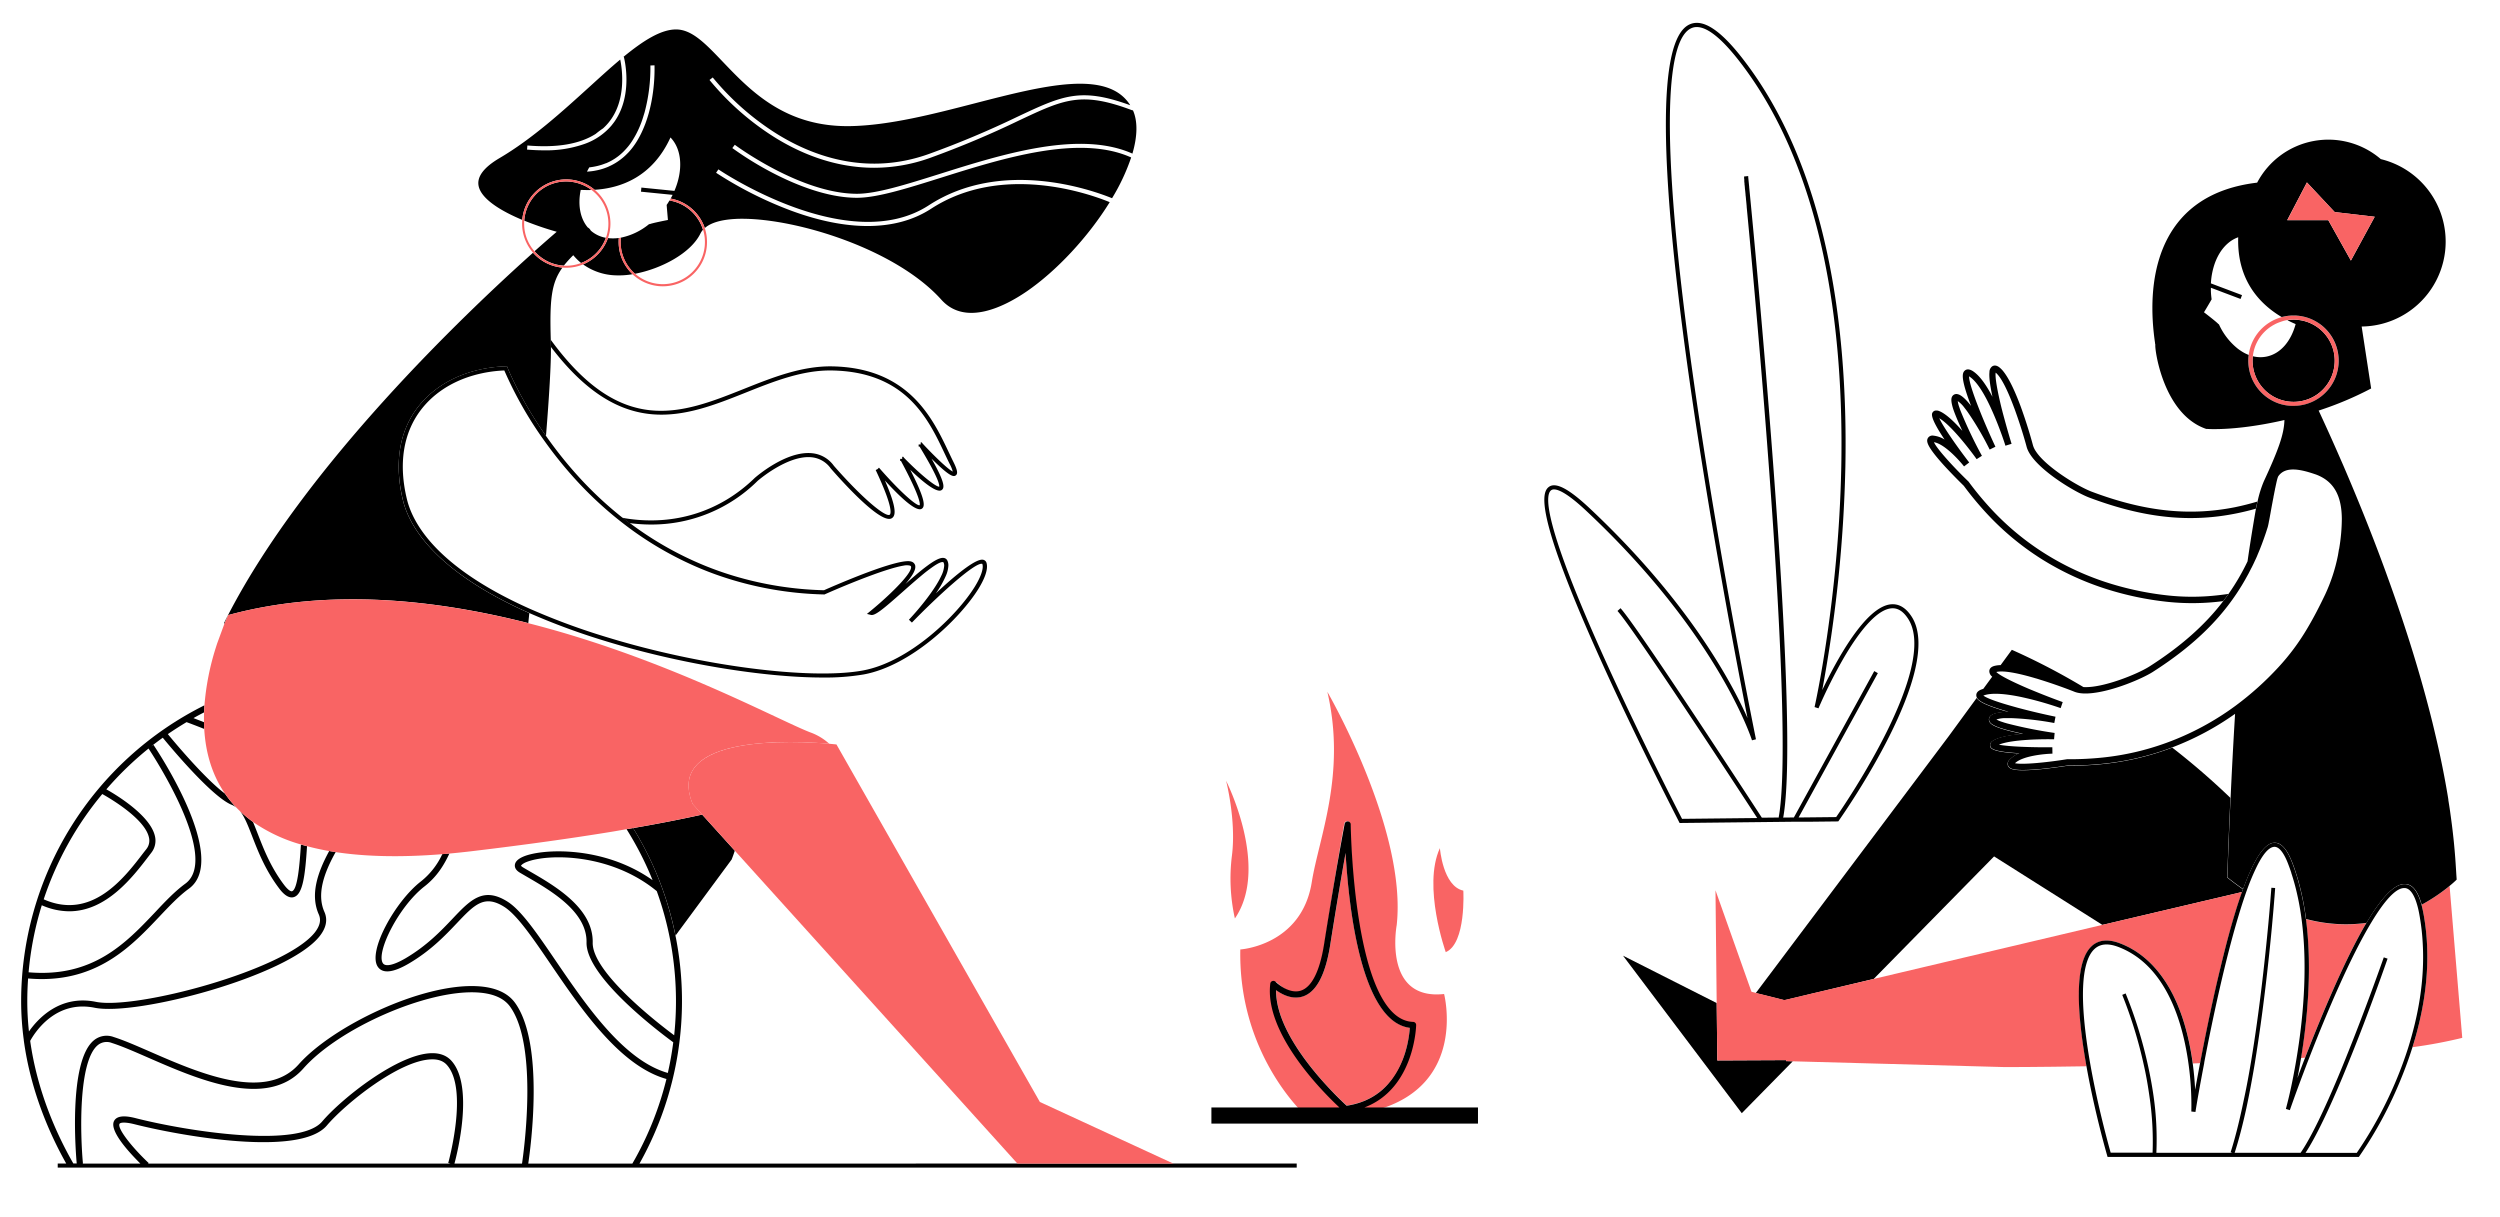 <svg id="Capa_1" data-name="Capa 1" xmlns="http://www.w3.org/2000/svg" viewBox="0 0 1216.71 592.24"><title>Mesa de trabajo 88</title><path d="M149.43,411.84c-.93,14.57-2.1,23.46-6.42,24.76a3.46,3.46,0,0,1-1,.16c-2.86,0-5.38-3.36-6.27-4.55-6.68-8.9-10.14-17.85-12.93-25-2.06-5.33-3.74-9.65-6-12.47A60,60,0,0,0,123.1,400c.83,1.9,1.63,4,2.47,6.13,2.72,7,6.1,15.75,12.53,24.32,2.64,3.52,3.83,3.37,4,3.32,2.73-.82,3.74-12.92,4.35-22.72C147.45,411.3,148.43,411.57,149.43,411.84Z"/><path d="M311.21,566.31v0c.16-.28.33-.57.48-.85l.08-.14A161.55,161.55,0,0,0,329,456.66c-.09-.45-.19-.89-.28-1.34A159.21,159.21,0,0,0,308.13,403l-3.18.55c.12.2.24.41.37.61q1.28,2.06,2.48,4.14a155,155,0,0,1,9.8,20.07c-24-17-53.89-15.36-62.93-11.46-2.62,1.13-4,2.53-4.1,4.16-.06,1,.32,2.38,2.47,3.66l3.32,1.94c11.71,6.78,29.4,17,29.1,32-.34,16.67,35.35,43.58,42.21,48.6-.65,5-1.53,10-2.65,14.92-21.51-6.12-39.78-32.93-54.58-54.63-8.91-13.07-16.6-24.36-23.31-28.66-11.89-7.61-18.24-.91-27,8.35-5.51,5.81-12.37,13-22.65,19.07-5.83,3.41-9.88,4.32-11.12,2.48-3.49-5.15,7.66-27.64,20.28-37.43,6-4.68,9.49-10.39,12.09-16l-3.46.3a36.5,36.5,0,0,1-10.47,13.35c-12.4,9.62-26,34-20.93,41.49,2.35,3.46,7.43,2.93,15.12-1.58,10.65-6.25,17.68-13.65,23.32-19.6,8.66-9.13,13.43-14.15,23.24-7.88,6.19,4,13.72,15,22.44,27.82,15.1,22.14,33.74,49.49,56.36,55.86A157.2,157.2,0,0,1,309.07,564c-.29.52-.58,1-.88,1.55-.14.26-.29.51-.44.77H257.09c1.14-7.68,8-58.07-6.34-78.13-3.55-5-9.78-7.76-18.53-8.22-27.35-1.43-70.62,19.71-86.82,38s-48.5,4.28-72.05-6c-7-3.05-13-5.68-18-7.26a9.75,9.75,0,0,0-9.59,1.54c-12.67,10.22-8.79,56-8.42,60H35.69c-8.18-14.28-17.56-35.1-21-59.67,2.2-4,12.26-20,31.39-16.12,20.33,4.13,93.76-15.24,109.37-34.69,3.31-4.12,4.13-8.14,2.44-11.95-3.86-8.68-.18-19,5.48-29.16-1.06-.16-2.11-.33-3.14-.51-5.74,10.56-9.33,21.33-5.08,30.89,1.22,2.74.55,5.63-2,8.86C138.35,472.32,66,491.5,46.66,487.58c-17.29-3.52-28,7.9-32.57,14.42a136.34,136.34,0,0,1-.81-14.73c0-3.72.14-7.41.4-11.07q3.42.3,6.63.3c28.52,0,44.33-16.73,57.26-30.4,4.91-5.19,9.55-10.1,14.35-13.58,20-14.47-15.7-67.75-17.22-70l-1.08.72c1.84-1.44,3.7-2.84,5.6-4.21,2.24,2.75,23.71,28.8,33.61,32.69A8.4,8.4,0,0,1,115,393a53.38,53.38,0,0,1-5.48-6.72c-10-7.45-25.5-26.14-27.83-29q4.45-3.06,9.11-5.83c2.34.86,5.29,2,8.61,3.31q-.09-1.63-.12-3.27c-2.09-.82-3.84-1.5-5.12-2,1.7-1,3.42-1.9,5.16-2.79,0-1.15.1-2.3.18-3.44a161,161,0,0,0-89.22,144,142.44,142.44,0,0,0,1.28,18.84l0,.16c3.32,24.52,12.45,45.42,20.65,60H28.09v2h603v-2ZM288.46,458.78c.34-16.78-18.28-27.56-30.6-34.69-1.16-.67-2.27-1.31-3.28-1.92s-1-.89-1-.89.55-.92,2.74-1.78c10.56-4.14,40.88-4.25,63.32,14.2a156.74,156.74,0,0,1,6.47,23.53,158.05,158.05,0,0,1,2,46.63C319.05,497.12,288.17,472.93,288.46,458.78ZM49.78,386.44c4.1,2.29,20.75,12.11,22.71,21.14a6.56,6.56,0,0,1-1.29,5.7L69.85,415C60.37,427.43,44.61,448,21.27,437.69A157.72,157.72,0,0,1,49.78,386.44ZM20.34,440.57a33.44,33.44,0,0,0,13.36,2.94c18.14,0,30.94-16.72,38.53-26.65l1.34-1.75A9.5,9.5,0,0,0,75.42,407c-2.17-10-18.56-20-23.66-22.84A159.51,159.51,0,0,1,72.29,364.3c1.82,2.73,35.11,53.29,17.87,65.79-5,3.65-9.76,8.65-14.77,14C61.24,459,45.23,475.9,13.92,473.2A156.5,156.5,0,0,1,20.34,440.57ZM72.07,566.31l.27-.3c-7.85-7.37-15.41-16.8-14.16-19.08.29-.53,2.18-1.08,7.42.25,21.5,5.45,80.21,16.19,93.47.58,9.16-10.78,35.49-31.91,51.06-32.19,3.21-.07,5.6.81,7.29,2.65,10.71,11.72.83,47.41.73,47.77l1.13.32Zm182,0H221.17c1.24-4.57,9.71-37.81-1.54-50.12-2.27-2.47-5.49-3.7-9.55-3.62-16.45.3-43.84,22.12-53.29,33.25-11.31,13.3-65.82,4.7-90.45-1.55-3.82-1-9.09-1.9-10.79,1.22C52.94,550.24,63,561,68.32,566.31H39.81l.56-.06c-1.27-13.37-2.44-49.79,7.29-57.65a6.84,6.84,0,0,1,6.8-1c4.85,1.54,10.8,4.14,17.69,7.15C96.54,525.4,130,540,147.65,520c17.35-19.63,59.95-38.31,84.42-37,7.78.41,13.24,2.75,16.24,7C262.07,509.24,254.85,561,254.06,566.31Z"/><path d="M1098.66,244.09c-.14.58-.27,1.17-.41,1.78s-.23,1.12-.35,1.69a122.29,122.29,0,0,1-18,3.71c-20.13,2.52-40.1-.47-63-9.07-5.72-2.15-18.37-9.48-25.56-17-2.49-2.6-4.33-5.24-5-7.7-1-3.77-2.95-10.3-5.29-16.83l-.39-1.11c-.13-.35-.26-.72-.4-1.06-2.83-7.63-6.12-14.82-9-17.14-.37,2.36.88,9.16,2.87,17.28.09.36.18.72.28,1.07s.18.75.28,1.11C976,205.72,977.47,211,979,216l-3,.92c0-.15-2.48-7.93-6.06-16.08-.16-.37-.32-.74-.49-1.1s-.31-.71-.48-1.07c-3-6.57-6.75-13-10.49-15.41l-.16-.1c-.07,2.23,1.86,8.21,4.71,15.46.14.35.28.7.42,1.07l.44,1.1c2.14,5.32,4.69,11.15,7.25,16.63l-2.8,1.37a145.85,145.85,0,0,0-10.62-18.14q-.4-.58-.81-1.11c-.28-.38-.57-.74-.84-1.09a14.11,14.11,0,0,0-3.27-3.25,15.33,15.33,0,0,0,.82,3.16c.11.34.23.7.37,1.09s.27.71.42,1.08a210.77,210.77,0,0,0,10.16,21.3L962,223.47c-3.28-4.63-12.49-16.58-18.18-19.92,1.81,4,8.39,13.51,14.56,21.53L955.87,227c-2.41-3.08-9.57-11-14.65-11.79,1.34,3.12,9.33,11.94,16.75,19.1l.1.09.07.11a154.36,154.36,0,0,0,11.1,13.39,129.82,129.82,0,0,0,24.1,20.3,134,134,0,0,0,34.65,16.1,149.06,149.06,0,0,0,27.44,5.53,110.05,110.05,0,0,0,23.81-.1c1.76-.19,3.54-.43,5.32-.68q-1.24,1.77-2.56,3.5a115.41,115.41,0,0,1-26.9.38,151.48,151.48,0,0,1-30.47-6.42,137.62,137.62,0,0,1-31.34-14.63A133.33,133.33,0,0,1,967,250a156.55,156.55,0,0,1-11.25-13.56c-.69-.67-5-4.9-9.18-9.43-2.56-2.81-4.4-5-5.7-6.74-3.25-4.33-3.16-5.82-2.72-6.84a2.58,2.58,0,0,1,2.75-1.42,12.87,12.87,0,0,1,5.5,1.91c-7.44-11.08-6.26-12.64-5.73-13.34a2,2,0,0,1,1.08-.73,3.53,3.53,0,0,1,2.09.24c3.23,1.28,7.44,5.35,11.21,9.61-1.87-4-3.13-7-4-9.33-.14-.39-.26-.75-.38-1.08s-.24-.75-.34-1.09c-1-3.55-.64-4.71-.09-5.48a2.36,2.36,0,0,1,2.44-.89c1.89.35,4.22,2.63,6.61,5.72-4.24-11.12-4.45-14.78-3.69-16.37a2.43,2.43,0,0,1,.65-.83c.67-.6,1.92-1,3.93.28.23.16.46.31.69.49,3.16,2.38,6.18,6.92,8.83,12-1.38-6.48-1.68-10-1.46-12.05a3.42,3.42,0,0,1,1.28-2.73c.55-.38,1.72-.87,3.39.33a12.16,12.16,0,0,1,2.27,2.31c3,3.86,6,10.7,8.45,17.37.12.36.25.73.39,1.08l.38,1.11c2.79,7.92,4.74,15.1,5,16.14h0a10.41,10.41,0,0,0,1.4,2.94c5,7.74,20.66,17.21,27.24,19.69,25.44,9.56,47.18,12,69.64,7.55C1091.32,246.11,1095,245.18,1098.66,244.09Z"/><polygon points="869.28 515.94 835.78 516.1 835.48 488.17 789.9 465.12 847.7 541.77 872.51 516.52 869.29 516.42 869.28 515.94"/><path d="M911.9,476.43l58.59-59.63,52.72,33.34,67.93-16,.48-1.33q-3.78-2.61-7.66-5.71s0-1.1.1-3.13h0c.2-5.72.67-18.81,1.46-35.64a356,356,0,0,0-28.32-24.48,133.12,133.12,0,0,1-33.29,7.95,154.07,154.07,0,0,1-17.59.87c-1,.15-7,1.09-13.06,1.69-3.78.37-6.64.52-8.81.52-5.41,0-6.55-1-7.1-1.93a2.56,2.56,0,0,1,.51-3,12.88,12.88,0,0,1,4.83-3.25c-13.33-.69-13.87-2.58-14.11-3.42a2,2,0,0,1,.06-1.3,2.94,2.94,0,0,1,1.14-1.34l.3-.19c3-1.82,8.75-2.74,14.42-3.21-4.33-.91-7.51-1.71-9.84-2.43l-1.09-.35c-.39-.13-.74-.25-1.07-.38-3.46-1.3-4.16-2.31-4.44-3.21a2.37,2.37,0,0,1,.75-2.49c1.41-1.3,4.64-1.8,8.54-1.86-11.44-3.27-14.5-5.3-15.31-6.86l-13.53,18.51-94,125.14,13.9,3.49Z"/><path d="M1018.08,460.46c3.37-3.1,8-3.54,13.81-1.32,8.43,3.24,15.58,9.16,21.27,17.49,5.3,7.75,9.33,17.6,12,29.35.79,3.52,1.41,7,1.88,10.28l.18,1.31,3.58-.14c0-.19.07-.37.11-.56,2.2-11.51,5.11-25.9,8.46-40.25,1.54-6.58,4.35-18.66,8-30.72.21-.71.42-1.42.64-2.12,1-3.29,2.08-6.56,3.2-9.68l-67.93,16L911.9,476.43,868.42,486.7l-13.9-3.49-2.1-.53L834.9,433.3l.58,54.87.3,27.93,33.5-.16v.49l3.22.09,103.41,2.82s15.93,0,39.59-.4c-.08-.42-.16-.84-.23-1.27C1009.82,486.43,1010.76,467.18,1018.08,460.46Z" fill="#f96464"/><path d="M1122.2,447.3c.08.53.15,1.06.21,1.6,2.84,23.66.34,48.29-2.57,66l2-.14c3.49-9,7.73-19.57,12.29-30q9.78-22.44,17.51-35.53A74.8,74.8,0,0,1,1122.2,447.3Z" fill="#f96464"/><path d="M1189.36,433.41a84.16,84.16,0,0,1-10.87,6.94c.38,1.37.72,2.89,1,4.55.14.75.27,1.49.38,2.24a109.18,109.18,0,0,1,1.33,13.13h0c.77,17.56-2.42,34.5-7.08,49.38a228.55,228.55,0,0,0,24.22-4.54l-6.17-73.95C1191.39,431.84,1190.45,432.6,1189.36,433.41Z" fill="#f96464"/><path d="M1134.17,184.45a20,20,0,0,1-8.77,8.91h0a20,20,0,0,1-15.28,1.25,0,0,0,0,0,0,0,20.56,20.56,0,0,1-2.73-1.11,19.82,19.82,0,0,1-6.78-5.49,20.06,20.06,0,0,1-4.21-14.64,15,15,0,0,0,6.61.19c6.92-1.37,12-7.52,14.24-15.83h0c-1.3-.55-2.65-1.19-4-1.89a18.55,18.55,0,0,1,3.08-.25c.47,0,1,0,1.42.06a19.59,19.59,0,0,1,7.42,2,20.08,20.08,0,0,1,4.23,2.81h0A20,20,0,0,1,1134.17,184.45Z"/><path d="M1129.2,157.79a23.11,23.11,0,0,0-3.19-1.93,22,22,0,0,0-8-2.21c-.59-.05-1.18-.07-1.76-.07a22,22,0,0,0-19.74,12.22,21.51,21.51,0,0,0-2.09,6.94,20.33,20.33,0,0,0-.19,2.79,22,22,0,0,0,12.23,19.75,21.31,21.31,0,0,0,4.3,1.6h0a20.88,20.88,0,0,0,5.42.69,22.08,22.08,0,0,0,10-2.41h0a22,22,0,0,0,2.94-37.36Zm5,26.66a20,20,0,0,1-8.77,8.91h0a20,20,0,0,1-15.28,1.25,0,0,0,0,0,0,0,20.56,20.56,0,0,1-2.73-1.11,19.82,19.82,0,0,1-6.78-5.49,20,20,0,0,1-4.21-14.64,19.65,19.65,0,0,1,1.94-6.67c.19-.38.39-.75.59-1.11a19.58,19.58,0,0,1,2.94-3.89l.17-.17c.22-.23.45-.45.69-.67s.57-.51.87-.75l0,0s0,0,0,0l.2-.16,0,0c.23-.19.47-.37.71-.54s.65-.46,1-.66a10.47,10.47,0,0,1,1-.6c.34-.19.69-.37,1-.54a19.54,19.54,0,0,1,2.18-.89A21.57,21.57,0,0,1,1112,156c.38-.08.77-.15,1.16-.21a18.55,18.55,0,0,1,3.08-.25c.47,0,1,0,1.42.06a19.59,19.59,0,0,1,7.42,2,20.08,20.08,0,0,1,4.23,2.81h0A20,20,0,0,1,1134.17,184.45Z" fill="#f96464"/><path d="M1194.94,417.65c-.11-1.41-.22-2.82-.35-4.24q-.31-3.62-.73-7.26c-.13-1.2-.27-2.38-.42-3.58l-.18-1.46q-.39-3-.82-6.08-.4-2.8-.87-5.63c0-.09,0-.2,0-.29-.14-.95-.3-1.88-.46-2.82-1.64-9.71-3.66-19.51-6-29.31-.41-1.78-.84-3.54-1.27-5.32h0c-.41-1.65-.83-3.29-1.25-4.94-5.25-20.47-11.65-40.72-18.36-59.68-.62-1.75-1.24-3.5-1.88-5.24-.69-1.93-1.39-3.87-2.09-5.77-6.54-17.77-13.22-34.16-19.28-48.26-.27-.63-.53-1.25-.8-1.86s-.59-1.36-.88-2c-4-9.21-7.69-17.34-10.84-24.09A163.51,163.51,0,0,0,1154,189.06l-4.62-30.15a41.32,41.32,0,0,0,9.32-81.47,39.15,39.15,0,0,0-60.18,11.45c-45.49,5.39-53.65,42-50.33,73,.17,1.65.38,3.27.62,4.88h0c0,.38.11.73.16,1.09-.4,1.61,3.64,33.68,24.76,40.89h0c.67,0,1.35.07,2.06.08,9.32.21,22.15-1.2,36-4.41-.14,7.05-3.2,15.11-10,29.79a54.16,54.16,0,0,0-3.07,9.85c-.14.58-.27,1.17-.41,1.78s-.23,1.12-.35,1.69c0,.16-.06.3-.1.46h0s-.6,3.41-1.4,8.27-1.8,11.15-2.61,16.93h0a109.1,109.1,0,0,1-9.23,15.81q-1.24,1.77-2.56,3.5c-9.07,11.87-20.79,22.17-36,31.88-5.93,3.78-22.88,10.6-32.1,10a323.18,323.18,0,0,0-34.83-18.13l-5.46,7.46a12.35,12.35,0,0,0-3.21.43c-2,.61-2.27,1.85-2.29,2.52a3.38,3.38,0,0,0,1.41,2.66l-4.35,5.94c-.28.08-.54.17-.8.27-2.26.81-2.66,2.08-2.59,3a2.49,2.49,0,0,0,.28,1c.81,1.55,3.87,3.59,15.31,6.85-3.9.07-7.13.57-8.54,1.87a2.36,2.36,0,0,0-.75,2.49c.28.89,1,1.9,4.44,3.21.33.13.68.25,1.07.38l1.09.34c2.33.72,5.51,1.53,9.84,2.44-5.67.47-11.45,1.38-14.42,3.21-.11,0-.21.13-.3.18a2.94,2.94,0,0,0-1.14,1.34,2,2,0,0,0-.06,1.3c.24.85.78,2.73,14.11,3.43a12.66,12.66,0,0,0-4.83,3.25,2.56,2.56,0,0,0-.51,3c.55,1,1.69,1.92,7.1,1.92,2.17,0,5-.15,8.81-.51,6.11-.61,12.11-1.54,13.06-1.7a151.81,151.81,0,0,0,17.59-.87,132.69,132.69,0,0,0,33.29-7.95,137,137,0,0,0,30.5-16.3c-.9,14.62-1.62,28.67-2.18,40.79-.79,16.83-1.26,29.91-1.46,35.63h0c-.07,2-.1,3.14-.1,3.14q3.87,3.09,7.66,5.71a115.1,115.1,0,0,1,4.5-10.81c3.2-6.56,6.63-11.14,10.11-11.69a.75.75,0,0,1,.26,0c3.43-.37,6.36,2.75,9,9.48.49,1.27,1,2.54,1.38,3.83.07.17.12.35.18.53.21.62.42,1.28.62,1.91q.72,2.28,1.32,4.62a127.85,127.85,0,0,1,3.24,16.69,74.61,74.61,0,0,0,29.45,1.91c.24-.39.47-.8.71-1.18,1.44-2.38,2.82-4.52,4.16-6.41,5.34-7.59,9.87-11.34,13.68-11.34h.44c3.49.26,6.08,3.57,7.85,10.07a85.19,85.19,0,0,0,10.87-7c1.09-.8,2-1.57,2.83-2.24,1.23-1,2.13-1.83,2.68-2.34l.64-.63C1195.39,424.71,1195.2,421.19,1194.94,417.65Zm-72.2-328.87,13.51,14.42,19.48,2.29-11.59,21.33-11-19.67h-20Zm-12,108.1h0a21.31,21.31,0,0,1-4.3-1.6,22,22,0,0,1-12.23-19.75,20.33,20.33,0,0,1,.19-2.79,18.62,18.62,0,0,1-3.82-2h0a19.37,19.37,0,0,1-1.69-1.21,32.11,32.11,0,0,1-9.07-11.9c0,.2-.07.29-.08.24-.13-.57-7.1-5.89-7.1-5.89s1.81-2.95,3.72-6.29c-.09-.68-.17-1.36-.23-2s-.11-1.43-.13-2.13c0-.51,0-1,0-1.52l2.93,1.1,3,1.15,8.52,3.21.7-1.87-9.52-3.59-1.84-.69-3.78-1.43a34.59,34.59,0,0,1,2.11-10.33c.22-.56.45-1.11.69-1.64.37-.8.77-1.58,1.2-2.31a21.09,21.09,0,0,1,3.49-4.51l.58-.54.59-.5a15.94,15.94,0,0,1,2.55-1.7,15.46,15.46,0,0,1,2.08-.92c-.65,20.89,10.49,32.52,21.18,38.84a22,22,0,0,1,5.73-.76c.58,0,1.17,0,1.76.07a22,22,0,0,1,8,2.21,23.11,23.11,0,0,1,3.19,1.93,22,22,0,0,1-2.94,37.36h0a22.08,22.08,0,0,1-10,2.41A20.88,20.88,0,0,1,1110.79,196.88Zm16.35,108h0Zm11.25-37.64c-.15,1-.33,2.08-.52,3.15a83.32,83.32,0,0,1-6.16,18.86c-2.82,5.9-5.61,11.33-8.68,16.48a109.83,109.83,0,0,1-14.2,19.1A148.86,148.86,0,0,1,1088,343.48a134.18,134.18,0,0,1-33.67,18.06,129.45,129.45,0,0,1-30.7,7.11,154.74,154.74,0,0,1-17.37.85h-.13l-.13,0c-10.18,1.64-22,2.75-25.33,1.94,3.7-3.57,14.31-4.56,18.22-4.64l-.05-3.12c-10.12.12-21.7-.33-26-1.26,6.08-2.55,21.17-2.75,26.84-2.61l.27-3.1a213,213,0,0,1-23.14-4.63c-.39-.12-.76-.23-1.12-.32l-1.09-.36a16,16,0,0,1-3-1.23,13.69,13.69,0,0,1,4.56-.67q.66,0,1.38,0c.44,0,.9,0,1.37,0a144.62,144.62,0,0,1,20.88,2.38l.59-3.07c-5.92-1.23-12.12-2.69-17.66-4.17l-1.14-.3c-.38-.12-.74-.21-1.11-.32-7.51-2.06-13.45-4.1-15.2-5.5l.18-.06c4.2-1.54,11.54-.66,18.62.84l1.15.26,1.17.27c8.67,2,16.35,4.75,16.5,4.8l1-2.94c-4.91-1.77-10-3.75-14.71-5.71l-1.06-.43q-.51-.22-1-.42c-7.69-3.29-13.88-6.37-15.55-8.08,3.59-.92,11.32.75,19.12,3.07.36.09.73.21,1.09.31l1.12.36c6.63,2.05,13,4.4,16.64,5.85,2.37.95,5.58,1.07,9.16.63,10.35-1.22,23.8-6.94,29-10.23,20.61-13.16,35-27.33,45-44.95,0,0,0,0,0,0,.55-1,1.09-1.95,1.63-2.94h0c.53-1,1-2,1.55-3h0c.51-1,1-2,1.48-3.08h0c.48-1,1-2.09,1.4-3.15h0c.23-.53.45-1.06.67-1.6h0q.35-.81.66-1.62c.21-.55.43-1.09.64-1.64.62-1.66,1.23-3.34,1.81-5.05.2-.57.39-1.14.57-1.72s.37-1.17.56-1.75c.07-.24.16-.6.27-1.1s.17-.82.27-1.34c0-.18.07-.36.11-.55s.08-.45.13-.69l.36-1.94c0-.18.07-.36.1-.55.1-.55.21-1.15.32-1.79.21-1.16.46-2.55.74-4,.16-.88.34-1.79.52-2.71,0-.31.11-.62.17-.92.17-.91.35-1.81.53-2.67,0-.29.11-.57.17-.85.15-.74.3-1.44.44-2.08.2-.9.38-1.67.54-2.27a7.13,7.13,0,0,1,.43-1.23c3.45-5.1,10.84-3.45,17.61-1.17a20.83,20.83,0,0,1,4,1.77,16.94,16.94,0,0,1,1.69,1.1c4.65,3.42,6.86,8.6,7.48,15.23.11,1.21.17,2.46.18,3.77A88.11,88.11,0,0,1,1138.39,267.24Z"/><polygon points="1155.73 105.49 1144.14 126.82 1133.15 107.15 1113.2 107.15 1122.74 88.78 1136.25 103.2 1155.73 105.49" fill="#f96464"/><path d="M1181.22,460.28h0a108.77,108.77,0,0,0-1.33-13.13c-.11-.75-.24-1.49-.38-2.24-.3-1.67-.64-3.19-1-4.55-1.77-6.5-4.36-9.81-7.85-10.07h-.44c-3.81,0-8.34,3.75-13.68,11.34-1.34,1.89-2.72,4-4.16,6.41-.24.38-.47.79-.71,1.18q-7.76,13.13-17.51,35.53c-4.56,10.47-8.8,21-12.29,30-1,2.51-1.9,4.92-2.75,7.17l-1,2.75c.18-.88.36-1.81.54-2.78.41-2.19.83-4.52,1.24-7,2.91-17.72,5.41-42.35,2.57-66-.06-.54-.13-1.08-.21-1.61A127.85,127.85,0,0,0,1119,430.6q-.6-2.34-1.32-4.62c-.2-.63-.41-1.29-.62-1.91-.06-.18-.11-.36-.18-.53-.43-1.29-.89-2.56-1.38-3.83-2.61-6.73-5.54-9.85-9-9.48a.75.75,0,0,0-.26,0c-3.48.55-6.91,5.13-10.11,11.69a115.1,115.1,0,0,0-4.5,10.81c-.16.43-.32.88-.48,1.33-1.12,3.11-2.19,6.38-3.2,9.68-.22.7-.43,1.41-.64,2.12-3.61,12.05-6.42,24.13-8,30.71-3.35,14.35-6.26,28.75-8.46,40.25,0,.2-.07.37-.11.56-.94,4.94-1.75,9.36-2.4,13-.18-3.66-.53-8-1.18-12.82l-.18-1.32c-.47-3.29-1.09-6.76-1.88-10.27-2.64-11.75-6.67-21.61-12-29.36-5.69-8.33-12.84-14.25-21.27-17.48-5.79-2.23-10.44-1.78-13.81,1.31-7.32,6.72-8.26,26-2.8,57.21.07.44.15.86.23,1.28,4,22.55,10,43.2,10.06,43.42l.21.71H1148l.3-.41a196.38,196.38,0,0,0,20.34-37.88c1.94-4.72,3.8-9.8,5.47-15.13C1178.8,494.78,1182,477.83,1181.22,460.28ZM1172,510c-1.66,5.2-3.49,10.13-5.39,14.74A196.85,196.85,0,0,1,1147,561.07h-24.94c5.31-8.09,11.73-21.9,17.86-36.51,1.24-3,2.48-6,3.68-9,.2-.47.39-1,.58-1.42l1.35-3.37,2.49-6.31c.24-.63.49-1.26.73-1.88.47-1.21.92-2.4,1.38-3.58,6.56-17.18,11.41-31.13,11.86-32.44l-1.84-.63c-1.54,4.37-7.05,19.88-13.89,37.41l-.76,1.95c-.45,1.16-.91,2.33-1.38,3.5s-.86,2.18-1.3,3.27c-.14.36-.29.73-.44,1.09s-.31.79-.47,1.19c-1.35,3.36-2.73,6.74-4.13,10.07-6.2,14.75-12.65,28.56-17.84,36.23-.1.14-.19.28-.29.41h-32.08c2.05-6.35,3.93-13.66,5.65-21.52.13-.6.26-1.2.38-1.8,1.13-5.37,2.18-11,3.16-16.63.22-1.27.44-2.55.65-3.83,4-24.4,6.78-49.95,8.33-66.62.28-3,.51-5.7.72-8.06s.35-4.34.49-5.94c.21-2.77.32-4.35.33-4.47l-1.84-.12c-.07.92-.19,2.42-.35,4.4-.09,1.21-.2,2.59-.33,4.13-.21,2.53-.47,5.5-.78,8.83-1.56,16.71-4.3,42.43-8.37,66.89-.2,1.19-.4,2.36-.6,3.53-.92,5.29-1.9,10.5-3,15.53l-.45,2.14-.36,1.69c-1.7,7.86-3.55,15.2-5.59,21.58l.86.27h-37a148.44,148.44,0,0,0-1.35-27.47c-.07-.51-.15-1-.22-1.51-.68-4.51-1.5-8.86-2.4-13a215.24,215.24,0,0,0-11-35.59l-1.64.71h0a216.22,216.22,0,0,1,10.49,34.09c1,4.37,1.83,9,2.53,13.78.08.5.15,1,.22,1.51a148.45,148.45,0,0,1,1.53,27.42.06.06,0,0,1,0,0h-20.4c-1.08-3.82-6.17-22.2-9.75-42.17-.09-.53-.19-1.07-.28-1.59-5.26-30.08-4.5-49.24,2.18-55.39,2.81-2.57,6.65-2.88,11.74-.92,9.61,3.7,16.62,10.64,21.72,18.92,6.81,11,10.26,24.5,12,36,.09.58.17,1.17.25,1.74a145.94,145.94,0,0,1,1.4,23.38l2,.21c1-6.38,2.52-14.65,4.28-23.87,0-.08,0-.13,0-.21,4.19-21.92,10.11-49.32,16.46-70.63.39-1.29.77-2.57,1.16-3.82q1.44-4.63,2.9-8.76c.06-.13.1-.28.15-.41a113.26,113.26,0,0,1,5-11.93c2.82-5.66,5.61-9.11,8.25-9.39a2.73,2.73,0,0,1,1.32.19h0c1.76.68,3.29,3,4.48,5.5,0,0,0,0,0,0,.4.83.75,1.69,1.07,2.52.56,1.45,1.09,2.92,1.58,4.41,0,0,0,.07,0,.11q1.05,3.17,1.9,6.43a128.28,128.28,0,0,1,3,15.31c.12.82.22,1.65.32,2.46,2.84,23.63.29,48.28-2.65,65.9q-.58,3.54-1.19,6.71c-2,10.88-4,17.8-4,18l1.91.61c1.74-5,4-11.26,6.68-18.29q1.36-3.63,2.87-7.49c8.59-22.08,20-48.89,30.24-65.8,0,0,0,0,0,0,1.47-2.44,2.93-4.69,4.34-6.68,4.35-6.13,8.32-9.84,11.55-9.84h.31c2.57.2,4.68,3.29,6.19,9,.32,1.2.61,2.53.87,4,.08.46.17.92.24,1.39a106.77,106.77,0,0,1,1.39,12.76C1180.12,477.4,1176.79,494.78,1172,510Z"/><path d="M930.3,300c-2.79-4.26-6.15-6.24-10-5.89-12.55,1.15-26.85,27.9-33.45,41.75a672.39,672.39,0,0,0,11.26-108.6c.74-38-2.19-72.81-8.73-103.49-8.18-38.42-22-70.43-41.22-95.17-11-14.19-19.49-19.65-25.91-16.7-15.69,7.21-15.32,68.1,1.12,181,9.62,66,22.17,131.46,27.12,156.57-8-18-29.35-57.5-76.72-102-10.3-9.68-16.67-13-20-10.47-2.36,1.79-4.57,6.95,3.55,31,4.7,13.89,12.31,32.46,22.61,55.17C797.43,361.79,817,399.6,817.16,400l.28.54,54.51-.6v0l2.29,0h0l3.18,0,2.28,0,14.95-.17.3-.41C897.08,396.25,946.91,325.33,930.3,300Zm-36.69,97.66-18.26.2,38.57-70.25-1.75-1-39.12,71.23-5.19.06c3.8-20.8,2.13-79.12-5-173.44-4.49-59.8-9.87-116.15-11.56-133.41a.15.15,0,0,0,0-.07c0-.3-.06-.58-.08-.86-.17-1.69-.3-3-.39-3.94,0-.18,0-.34,0-.49v0l-2,.2s0,.11,0,.26,0,.16,0,.26,0,.48.08.82c0,0,0,.06,0,.09l0,.35c0,.14,0,.29,0,.45,0,.34.07.73.11,1.15a1.79,1.79,0,0,1,0,.23c0,.27.06.55.09.85s.06.6.09.92c0,.49.1,1,.15,1.55v0c.06.58.12,1.19.18,1.84,0,.21,0,.44.06.66.06.56.12,1.14.17,1.74,0,.22.05.45.07.69.08.84.17,1.72.25,2.65l0,.29c.05.51.1,1,.15,1.58.15,1.53.3,3.15.46,4.86,2.41,25.39,6.5,70.35,10,117.46,7,93,8.69,152.72,5,173a2.33,2.33,0,0,1,0,.28l-8.22.09C851,388,796.89,305,788.68,296l-1.48,1.35c7.76,8.47,59.25,87.3,68,100.77l-36.58.4c-2.46-4.79-20.57-40.13-36.93-76.2-30.56-67.37-29.9-81.37-26.78-83.72a2.31,2.31,0,0,1,1.42-.41c2.21,0,6.75,2,16,10.73C836.32,309,852.51,359.79,852.66,360.3l1.94-.5c-.17-.82-17.06-83.51-29.25-167.19-20.3-139.37-12.44-174.19-2.27-178.86,5.38-2.48,13.29,2.94,23.49,16.11,19,24.49,32.73,56.23,40.85,94.33,6.5,30.54,9.43,65.2,8.7,103-1.25,64.45-12.86,116.41-13,116.93l1.9.61a238.51,238.51,0,0,1,12-24c9-15.56,17.14-24.09,23.43-24.66,3.1-.28,5.76,1.35,8.15,5C943.86,324.33,897.75,391.72,893.61,397.69Z"/><path d="M619.28,479.32a1.49,1.49,0,0,1,1-1.24,1.38,1.38,0,0,1,1.5.36c.06.06,6.15,6.31,11.93,4.33,5.12-1.75,8.88-9.6,10.87-22.72,5.9-39,9.61-58.94,9.65-59.14a1.47,1.47,0,0,1,1.55-1.22,1.51,1.51,0,0,1,1.32,1.5c0,1,1.23,96.07,29.35,97a1.49,1.49,0,0,1,1.41,1.53c0,.35-4.73,30.63-28.39,40l10.12.62c44.72-12.22,33.23-56.57,33.23-56.57-29.95,3.24-23.07-33.51-23.07-33.51C684.88,403.73,646,336.71,646,336.71c9.3,40-4.13,71-7.58,92.6-4.92,30.92-34.78,32.78-34.78,32.78-.84,42.43,21.1,69.66,29.13,78.19l21.7.1C646.67,532.78,616.4,503.81,619.28,479.32Z" fill="#f96464"/><path d="M654.88,415.05c-1.73,9.75-4.31,24.79-7.51,45-2.28,14.37-6.75,22.73-13.29,24.86-5.19,1.68-10.2-1-13-3.07-.33,23.83,30,52.3,34.35,56.23,26.87-4,30.31-31.28,30.75-37.91C662.45,497.17,656.42,441.54,654.88,415.05Z" fill="#f96464"/><path d="M601,447c17.11-24.95-4.28-67-4.28-67s5,19.25,2.85,36.36A89.26,89.26,0,0,0,601,447Z" fill="#f96464"/><path d="M700.78,412.77c-8.56,18.54,2.85,50.62,2.85,50.62,10-4.28,8.55-29.94,8.55-29.94C702.2,431.31,700.78,412.77,700.78,412.77Z" fill="#f96464"/><path d="M664,539c24.5-9.23,25.22-39.8,25.22-40.14a1.51,1.51,0,0,0-1.45-1.52c-29.11-.89-30.38-95-30.39-95.94a1.5,1.5,0,0,0-3-.27c0,.19-3.88,19.95-10,58.51-2.06,13-5.95,20.74-11.25,22.47-6,1.95-12.29-4.23-12.35-4.29a1.49,1.49,0,0,0-1.55-.36,1.51,1.51,0,0,0-1,1.24c-3,24.22,25.6,52.79,33.65,60.3H589.57v7.84H719.31V539Zm-42.94-57.1c2.83,2.06,7.84,4.74,13,3.07,6.54-2.13,11-10.49,13.29-24.86,3.21-20.22,5.78-35.26,7.52-45,1.53,26.49,7.56,82.12,31.26,85.12-.44,6.63-3.88,33.91-30.75,37.91C651.08,534.15,620.72,505.68,621.05,481.85Z"/><path d="M356.08,418.31c.59-1.5,1.09-2.92,1.53-4.29l-15.88-17.57c-9.83,2.18-21,4.38-33.6,6.57a159.18,159.18,0,0,1,20.63,52.31Z"/><path d="M465.11,231.39a1.46,1.46,0,0,1-.87.29c-1.2,0-3.48-1.29-9.21-6.83l-1.69-1.66c6.9,12.14,6.28,14.3,5,15.28a1.72,1.72,0,0,1-1.07.32c-3,0-9.05-5.14-14.27-10.15,7.51,14.66,7.23,17.84,5.67,18.92a1.74,1.74,0,0,1-1,.29c-2.78,0-8.47-4.7-17-14,6.06,13.94,5.19,17.16,3.4,18.33a2.33,2.33,0,0,1-1.33.36c-6.51,0-23.17-18.53-28.44-24.58a12.91,12.91,0,0,0-9.27-5.41c-11.71-1.2-26.17,11.37-26.32,11.5a73.22,73.22,0,0,1-51.83,21.23,80.51,80.51,0,0,1-10.56-.71c-1.12-.83-2.21-1.68-3.28-2.53l1.8.3c23.5,3.63,45.7-3.38,62.51-19.76.66-.57,15.3-13.32,27.88-12a14.76,14.76,0,0,1,10.62,6.14C420.11,243,431.05,251.8,433,250.52c.44-.29,2.17-2.69-6.82-21.77l.88-.42.72-.73.05.06.09.1c10.38,11.88,18.14,18.54,19.66,18.14.17-.32.86-3.05-9.1-21.58h-.4v-1h1v-1h.59l.22.4c8.48,8.71,15.67,14.28,17.21,14.14.17-.6,0-3.81-9.58-19.54h-.44v-1h1v-1h.56l.22.37c4.81,5.25,12.38,12.68,14.85,13.82a17.74,17.74,0,0,0-1.53-3.75c-.78-1.55-1.56-3.21-2.39-4.94C451.86,204,441,181,405.07,180.31c-14.44-.32-28.54,5.33-42.19,10.78-29.41,11.73-59.72,23.81-94.76-22.26,0-.54,0-1,0-1.52q0-1-.06-1.92c34.71,47.52,63.63,36,94.11,23.84,13.83-5.52,28.12-11.21,43-10.92,37.13.76,48.79,25.37,56.51,41.65.82,1.72,1.6,3.37,2.36,4.9C466,228.82,466.27,230.59,465.11,231.39Z"/><path d="M301.09,117.81c0-.67,0-1.32.09-2a19.65,19.65,0,0,1-5.3.06,21.55,21.55,0,0,1-12.12,12.79A28.65,28.65,0,0,0,299.42,134a39.72,39.72,0,0,0,8.46-.55A21.39,21.39,0,0,1,301.09,117.81Z"/><path d="M417.09,94.31c9.56,0,23.84-4.5,40.38-9.7,30.29-9.54,67.85-21.36,93.66-9.85,2.51-8.6,2.62-15.9.19-21.23l-.08.22c-24.91-9.43-33.19-5.53-55.32,4.89a455.78,455.78,0,0,1-43,18.11,80.52,80.52,0,0,1-27.51,4.9c-20.1,0-37.25-7.68-49.49-15.5A131.7,131.7,0,0,1,345.3,38.92l1.58-1.22a130.09,130.09,0,0,0,30.17,26.8c17.14,10.92,44.1,21.59,75.2,10.37a452.44,452.44,0,0,0,42.82-18c22.13-10.42,30.75-14.48,55-5.65-11-17.6-42.31-9.52-75.38-1-20.43,5.28-41.57,10.74-60.44,11.15-31.89.71-48.85-17.05-62.48-31.31-8.39-8.79-15-15.73-22.74-15.73-7.41,0-16,5.47-25.68,13.42l.26-.07c.21.77,4.7,18.31-4.55,31.51-.47.66-1,1.31-1.5,1.95A30.53,30.53,0,0,1,284.62,70a56.22,56.22,0,0,1-19.92,3.16q-3.92,0-8.19-.36l.16-2c14.35,1.22,25.48-.67,33.24-5.64q1.72-1.41,3.43-2.58l.05,0a26.71,26.71,0,0,0,2.62-2.7c9.32-11.09,6.63-27.16,5.84-30.89-4.79,4-9.83,8.61-15.1,13.4-13,11.79-27.65,25.15-43.6,34.53-7.44,4.38-10.9,8.8-10.29,13.16.77,5.42,7.82,11.14,20.38,16.54l.93.39A21.54,21.54,0,0,1,271.55,87.7a20.73,20.73,0,0,1,4-.39,21.41,21.41,0,0,1,13.82,5.06c12.52-.76,28.09-6.09,36.94-25.47,5.64,5.82,6.21,16,1.92,26l-16.08-1.61-.2,2,15.4,1.54c-.3.61-.61,1.21-.95,1.82A21.57,21.57,0,0,1,343,111c2.24-2,5.81-3.37,10.65-4.05a54.48,54.48,0,0,1,7.57-.48c26.86,0,74.81,14.78,96.94,39.41,11.78,13.11,31,3.13,41.44-4,14.59-10,30-26.52,40.48-43.49-9.69-4-52.36-19.26-86.94,3.21-8.6,5.59-19,8.4-30.91,8.4-11.07,0-23.4-2.43-36.72-7.3a187.14,187.14,0,0,1-37-18.61l1.12-1.66c.63.44,63.42,42.83,102.4,17.49,35.65-23.18,79.71-7.32,89.19-3.45a99.11,99.11,0,0,0,9.3-19.83c-25.12-11.37-62.42.37-92.47,9.83-16.7,5.25-31.12,9.79-41,9.79-14.67,0-30.37-6.59-41-12.11a159.32,159.32,0,0,1-19.64-12.09l1.2-1.6C358,70.75,389.75,94.31,417.09,94.31ZM317.14,49c-.32,1.72-.73,3.57-1.24,5.48-.13.48-.27,1-.41,1.46s-.21.7-.32,1.05-.29.94-.46,1.41c-.1.31-.21.62-.32.93-.24.68-.49,1.37-.78,2.05-.13.34-.27.67-.41,1-.35.84-.73,1.67-1.13,2.5s-.83,1.65-1.29,2.45q-.27.49-.57,1c-.51.86-1.06,1.71-1.66,2.53-.28.4-.57.8-.88,1.19s-.59.75-.91,1.11l-.31.36c-.31.36-.64.72-1,1.07a0,0,0,0,0,0,0c-.36.37-.73.74-1.11,1.09a1.51,1.51,0,0,1-.23.21c-.37.35-.76.69-1.15,1a29,29,0,0,1-3.18,2.29c-.37.23-.74.45-1.12.66s-.54.3-.81.43a6.53,6.53,0,0,1-.7.35c-.34.17-.69.33-1,.48s-.73.31-1.1.45a27.57,27.57,0,0,1-3.44,1.09l-.72.17-.49.11c-.23,0-.47.1-.7.13-.58.12-1.17.21-1.77.28l-1,.11q-.31,0-.63.06l-.62.05c.34-.7.71-1.41,1.11-2.1h0c.36,0,.71-.08,1.06-.13s.53-.07.79-.12.61-.1.92-.17h0q.63-.12,1.23-.27c.72-.17,1.42-.37,2.11-.59l1.16-.41c.23-.08.46-.17.68-.27l.13,0c.29-.11.57-.24.85-.37A23.89,23.89,0,0,0,297.91,78l.82-.49c.27-.16.53-.33.78-.5l.48-.33c.59-.41,1.16-.85,1.71-1.31s.85-.73,1.26-1.12.66-.63,1-1,.68-.71,1-1.09a.08.08,0,0,0,0,0c.29-.33.57-.67.85-1l.19-.24c.29-.37.57-.74.84-1.12s.7-1,1-1.5c.21-.32.41-.65.61-1,0-.07.09-.14.13-.22.23-.39.45-.78.67-1.17s.46-.85.68-1.29a.61.61,0,0,0,.07-.14c.2-.39.39-.79.58-1.19l.27-.59c.18-.4.36-.81.53-1.22s.3-.73.44-1.09.29-.73.42-1.1c.56-1.52,1-3.06,1.47-4.59a84.16,84.16,0,0,0,2.83-22.83l2-.08A84.6,84.6,0,0,1,317.14,49Z"/><path d="M325.07,107.06s-8.6,1.67-9,2.12c0,0,0-.05,0-.25a31.64,31.64,0,0,1-13.92,6.74,18.92,18.92,0,0,0-.12,2.14,20.46,20.46,0,0,0,7,15.43c12.75-2.41,27.18-10,31.85-19.57a8.15,8.15,0,0,1,1.24-1.84,20.56,20.56,0,0,0-16.3-14.25,25.16,25.16,0,0,1-1.37,2.16C324.76,103.59,325.07,107.06,325.07,107.06Z"/><path d="M326.44,96.66l-.26.46c-.09.15-.18.31-.28.46a20.49,20.49,0,1,1-23.81,20.23,18.92,18.92,0,0,1,.12-2.14l-.52.09-.51.08c-.06.65-.09,1.3-.09,2a21.5,21.5,0,0,0,43,0A21.11,21.11,0,0,0,343,111,21.57,21.57,0,0,0,326.44,96.66Z" fill="#f96464"/><path d="M257.11,303.26c.17-1.6.33-3.22.5-4.86-46-20.44-58.42-42.27-61.49-54.85-4.33-17.75-1.88-33.36,7.08-45.16,6.14-8.07,15.07-14,25.64-17.27.68-.21,1.37-.41,2.07-.59a65.69,65.69,0,0,1,15.15-2.22l.71,0,.25.66c.07.19,5.84,14.85,18.7,33.22,1.53-19,2.51-34.88,2.4-43.34,0-.54,0-1,0-1.52q0-1-.06-1.92c-.6-19.87.32-27.79,5.68-35.17A21.41,21.41,0,0,1,259.42,123c-33.24,29.74-110.81,103.57-148.33,176.17-.68,1.32-1.35,2.64-2,3.95v.8c1.19-2.91,2-4.56,2-4.56C159.51,286.18,211.13,291.57,257.11,303.26Z"/><path d="M294.88,115.73A20.53,20.53,0,0,1,282.82,128,27.7,27.7,0,0,1,279,124.2a56.42,56.42,0,0,0-4.59,5.07,20.41,20.41,0,0,1-14.26-7c4.56-4.06,8.24-7.26,10.8-9.47a151.44,151.44,0,0,1-15.81-5.42,20.51,20.51,0,0,1,15.74-18.53,20.36,20.36,0,0,1,12.37,1,19.61,19.61,0,0,1,4.64,2.62c-1.84.07-3.61,0-5.26-.05-1.46,7.12-.36,13.79,3.42,18.28a0,0,0,0,1,0,0,3.38,3.38,0,0,1,1.44,1.49h0c.27.25.56.49.85.71A14.9,14.9,0,0,0,294.88,115.73Z"/><path d="M99.28,351.5q0,1.63.12,3.27c.63,10.85,3.47,21.84,10.11,31.49A53.38,53.38,0,0,0,115,393c.56.58,1.14,1.16,1.74,1.73A59,59,0,0,0,123.1,400,78.45,78.45,0,0,0,146.48,411c1,.29,2,.56,3,.83q5.07,1.37,10.78,2.37c1,.18,2.08.35,3.14.51,14.17,2.15,31.28,2.65,51.89,1l3.46-.3q5.06-.47,10.39-1.09c26.63-3.17,49.59-6.4,69.3-9.64l5.76-1,.79-.14,3.19-.55c12.61-2.19,23.77-4.39,33.6-6.57l-4.64-5.14C323,357,387.69,360.6,403.61,362a27.76,27.76,0,0,0-9.52-5.66c-16.51-6.49-70.92-36.27-137-53.05-46-11.69-97.6-17.08-146-3.95,0,0-.81,1.65-2,4.56l-3.4,9.24c-.21.65-.43,1.31-.64,2a124.82,124.82,0,0,0-5.55,28.18c-.08,1.14-.14,2.29-.18,3.44C99.26,348.31,99.25,349.9,99.28,351.5Z" fill="#f96464"/><path d="M337.09,391.31l4.64,5.14L357.61,414,495.18,566.31h75.91l-65-30-99-174s-1.28-.15-3.48-.34C387.69,360.6,323,357,337.09,391.31Z" fill="#f96464"/><path d="M273.71,130.22c.62.06,1.25.09,1.88.09a21.19,21.19,0,0,0,8.17-1.62,21.55,21.55,0,0,0,12.12-12.79,21.12,21.12,0,0,0,1.21-7.09,21.44,21.44,0,0,0-7.68-16.44,21.41,21.41,0,0,0-13.82-5.06,20.73,20.73,0,0,0-4,.39A21.54,21.54,0,0,0,254.17,107c0,.6-.08,1.21-.08,1.83a21.54,21.54,0,0,0,19.62,21.41Zm-18.62-21.41c0-.48,0-1,.06-1.42a20.51,20.51,0,0,1,15.74-18.53,20.36,20.36,0,0,1,12.37,1,19.61,19.61,0,0,1,4.64,2.62,20.47,20.47,0,0,1,8.19,16.38,20.1,20.1,0,0,1-1.21,6.92A20.53,20.53,0,0,1,282.82,128a20.22,20.22,0,0,1-7.23,1.33c-.39,0-.79,0-1.17,0a20.54,20.54,0,0,1-19.33-20.46Z" fill="#f96464"/><path d="M303.07,252.05h0a178.93,178.93,0,0,1-21.43-20,198,198,0,0,1-15.91-19.9c-12.86-18.37-18.63-33-18.7-33.22l-.25-.66-.71,0a65.69,65.69,0,0,0-15.15,2.22c-.7.18-1.39.38-2.07.59-10.57,3.26-19.5,9.2-25.64,17.27-9,11.8-11.41,27.41-7.08,45.16,3.07,12.58,15.45,34.41,61.49,54.85a332.91,332.91,0,0,0,37.83,13.88c35.77,10.91,76.65,17.5,105,17.5a112.45,112.45,0,0,0,19.85-1.49c23.33-4.28,47.17-27.5,56-41.85,2.31-3.78,4.85-9,3.83-12.42a2.16,2.16,0,0,0-1.58-1.54c-1.63-.4-4.67,1.19-8.33,3.82-1.62,1.16-3.36,2.52-5.15,4-3.17,2.62-6.49,5.61-9.62,8.54a48.09,48.09,0,0,0,4.88-8.54,14,14,0,0,0,1.23-5,5.25,5.25,0,0,0-.5-2.45,2.24,2.24,0,0,0-1.64-1.25c-1.72-.33-4.4,1.05-8,3.7-1.83,1.35-3.91,3-6.21,5-1.43,1.21-2.95,2.54-4.56,3.95a36.34,36.34,0,0,0,3.06-3.95c1.26-1.92,1.95-3.6,1.72-4.84l0-.16a2.69,2.69,0,0,0-1.92-1.95c-1.91-.64-6.36.3-11.72,1.95-4.37,1.35-9.35,3.17-14,5-7.81,3.06-14.8,6.12-16.77,7a166.87,166.87,0,0,1-43.95-7c-4.91-1.48-9.63-3.16-14.14-5a163.78,163.78,0,0,1-36.44-20.73c-1.12-.83-2.21-1.68-3.28-2.53Zm34.62,23.26c4.07,1.81,8.32,3.49,12.73,5a167.94,167.94,0,0,0,50.64,9h.23l.21-.1c6.37-2.83,14.43-6.18,21.78-8.91,6.63-2.46,12.68-4.4,16.38-5a7.36,7.36,0,0,1,3.11-.05l.14.05c.43.18.46.39.49.51.17.94-.67,2.53-2.16,4.49-3.74,4.93-11.6,12.19-17.78,17.22l-1.55,1.27,1.94.48c2,.5,6-2.84,15.4-11.17,2.79-2.47,6-5.3,9-7.8a74.85,74.85,0,0,1,6.56-5c1.85-1.21,3.32-1.89,4.15-1.73a.28.28,0,0,1,.24.18,3.38,3.38,0,0,1,.32,1.55,12.87,12.87,0,0,1-1.44,5c-3,6.52-10.28,15.53-15.72,21.31l1.45,1.39c12-12.4,30.6-29.47,34.18-28.59.06,0,.1,0,.14.18.63,2.08-.69,6-3.62,10.8-8.58,14-31.87,36.75-54.6,40.93-25.47,4.67-78.73-2.19-123.88-16a328,328,0,0,1-38.21-14.05c-44.76-20-56.79-41.07-59.76-53.24-4.18-17.14-1.85-32.17,6.74-43.47,5.94-7.83,14.65-13.57,25-16.67l1-.29a64.07,64.07,0,0,1,14.64-2.3,186.44,186.44,0,0,0,20,34.94,200,200,0,0,0,14.63,18.08,181.93,181.93,0,0,0,20.43,19.23l1.71,1.35h0A166.44,166.44,0,0,0,337.69,275.31Z"/></svg>